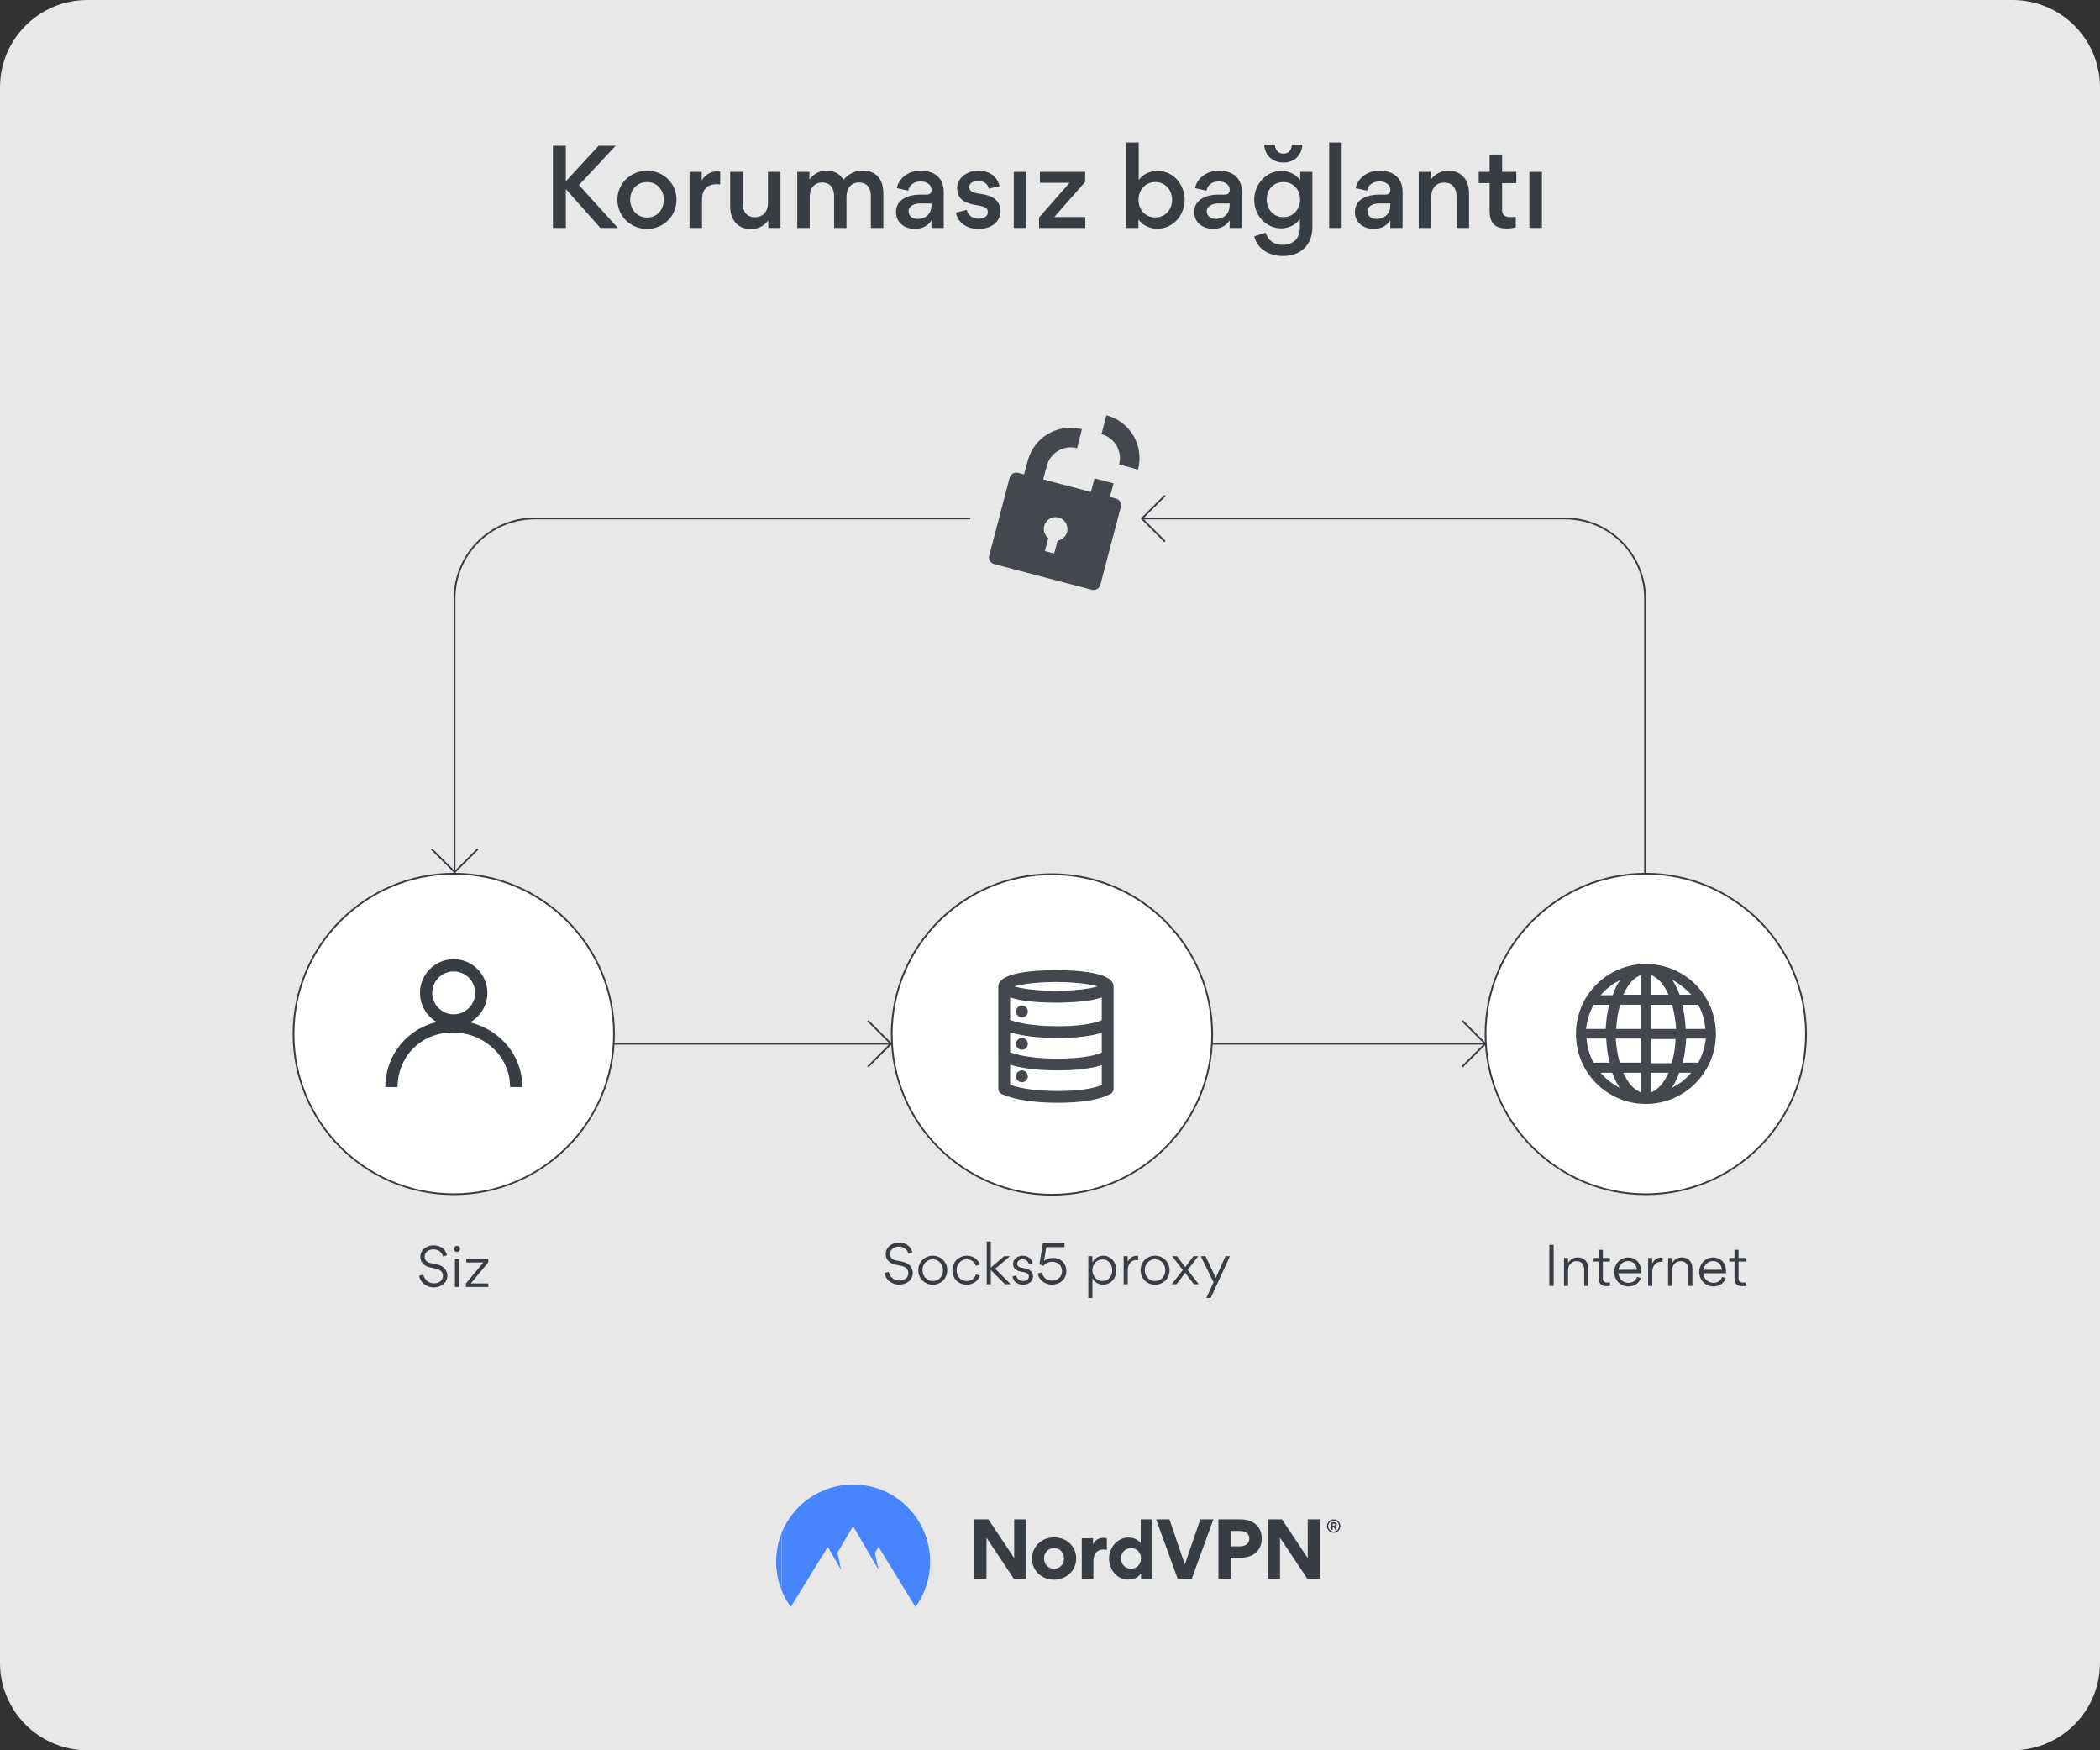 <svg enable-background="new 0 0 1200 1000" viewBox="0 0 1200 1000" xmlns="http://www.w3.org/2000/svg" xmlns:xlink="http://www.w3.org/1999/xlink"><rect x="0" y="0" width="1200" height="1000" fill="#333333" stroke="none"/><defs><path id="SVGID_1_" d="M451.87 918.12c-5.27-7.25-8.37-16.19-8.37-25.89 0-24.34 19.69-44.07 44-44.07s44 19.73 44 44.11c0 9.67-3.1 18.61-8.37 25.89L502 883.75l-2.06 3.46 2.06 9.59-14.53-24.88-8.94 15.18 2.09 9.7L473 883.79 451.87 918.12z"/><clipPath id="SVGID_00000075873823255186282650000013337588778011553979_"><use xlink:href="#SVGID_1_"/></clipPath></defs><path d="M1150.05 1000H49.95C22.36 1000 0 977.64 0 950.05V49.95C0 22.36 22.36 0 49.95 0h1100.1c27.59 0 49.95 22.36 49.95 49.95v900.1C1200 977.64 1177.64 1000 1150.05 1000z" fill="#e8e8e9"/><circle cx="601.12" cy="591.04" fill="#ffffff" r="91.56"/><g fill="#383c43"><path d="M601.12 683.1c-50.76 0-92.06-41.3-92.06-92.06s41.3-92.06 92.06-92.06 92.06 41.3 92.06 92.06S651.88 683.1 601.12 683.1zM601.12 499.99c-50.21 0-91.06 40.85-91.06 91.06s40.85 91.06 91.06 91.06 91.06-40.85 91.06-91.06S651.33 499.99 601.12 499.99z"/><path d="M239.56 728.87l2.31-.63c.51 2.73 3.09 4.98 5.97 4.98 2.67 0 5.28-1.38 5.28-4.29 0-2.79-2.49-3.84-4.2-4.17l-3.12-.63c-1.05-.18-2.73-.78-3.96-1.98-.99-.93-1.65-2.25-1.65-4.05 0-4.02 3.54-6.57 7.44-6.57 5.07 0 7.29 3.12 7.77 5.64l-2.25.69c-.42-1.65-1.92-4.05-5.58-4.05-2.52 0-4.92 1.65-4.92 4.17 0 1.71 1.05 3.24 3.42 3.69l3 .6c1.62.33 3.24.84 4.56 2.04 1.59 1.5 2.01 3.33 2.01 4.32 0 4.23-3.39 6.9-7.8 6.9C243.25 735.53 239.89 732.2 239.56 728.87z"/><path d="M261.13 711.78c.99 0 1.77.78 1.77 1.77 0 .96-.78 1.74-1.77 1.74-.96 0-1.74-.78-1.74-1.74C259.39 712.56 260.17 711.78 261.13 711.78zM262.33 719.28v16.02h-2.37v-16.02H262.33z"/><path d="M279.04 735.29h-12.81v-2.01l9.99-12h-9.78v-2.01h12.57v1.98l-9.99 12.03h10.02V735.29z"/><path d="M505.5 727.3l2.31-.63c.51 2.73 3.09 4.98 5.97 4.98 2.67 0 5.28-1.38 5.28-4.29 0-2.79-2.49-3.84-4.2-4.17l-3.12-.63c-1.05-.18-2.73-.78-3.96-1.98-.99-.93-1.65-2.25-1.65-4.05 0-4.02 3.54-6.57 7.44-6.57 5.07 0 7.29 3.12 7.77 5.64l-2.25.69c-.42-1.65-1.92-4.05-5.58-4.05-2.52 0-4.92 1.65-4.92 4.17 0 1.71 1.05 3.24 3.42 3.69l3 .6c1.62.33 3.24.84 4.56 2.04 1.59 1.5 2.01 3.33 2.01 4.32 0 4.23-3.39 6.9-7.8 6.9C509.19 733.96 505.83 730.63 505.5 727.3z"/><path d="M524.73 725.78c0-4.74 3.57-8.34 8.31-8.34 4.62 0 8.25 3.63 8.25 8.22 0 4.74-3.63 8.34-8.31 8.34C528.33 733.99 524.73 730.34 524.73 725.78zM538.89 725.78c0-3.36-2.43-6.3-5.91-6.3-3.48 0-5.85 2.82-5.85 6.18s2.4 6.27 5.91 6.27C536.46 731.92 538.89 729.11 538.89 725.78z"/><path d="M552.42 731.92c3.54 0 4.89-2.64 5.34-3.84l2.19.72c-.72 2.4-3.36 5.19-7.56 5.19-4.62 0-8.16-3.42-8.16-8.22 0-4.86 3.75-8.34 8.28-8.34 3.72 0 6.69 2.4 7.35 5.1l-2.16.69c-.36-1.23-1.95-3.72-5.28-3.72-3.42 0-5.79 2.79-5.79 6.12C546.63 728.95 548.79 731.92 552.42 731.92z"/><path d="M566.19 733.72h-2.34v-24.45h2.34v14.94l7.62-6.51h3.33l-8.43 7.2 8.82 8.82h-3.27l-7.98-8.01h-.09V733.72z"/><path d="M584.64 733.99c-4.35 0-5.79-2.94-6.09-4.74l2.16-.51c.33 1.44 1.41 3.18 3.9 3.18 1.74 0 3.33-.93 3.33-2.61 0-1.95-2.1-2.4-3.75-2.64-2.67-.39-5.28-1.35-5.28-4.47 0-3 2.73-4.77 5.37-4.77 4.23 0 5.58 2.82 5.82 4.35l-2.13.51c-.27-1.08-1.14-2.82-3.69-2.82-1.74 0-3.03 1.17-3.03 2.55 0 2.01 2.16 2.31 3.81 2.52 2.61.33 5.25 1.71 5.25 4.62C590.31 732.1 587.73 733.99 584.64 733.99z"/><path d="M597.87 712.55l-1.35 7.98c1.47-1.47 3.99-1.86 5.1-1.86 4.41 0 7.71 2.91 7.71 7.59 0 5.1-4.2 7.68-8.22 7.68-3.9 0-7.56-2.49-8.04-6.42l2.4-.51c.39 2.7 2.67 4.68 5.7 4.68 2.34 0 5.67-1.53 5.67-5.37s-2.85-5.46-5.67-5.46c-1.71 0-3.72.87-4.95 2.37l-2.28-.87 2.01-12.12h12.33v2.31H597.87z"/><path d="M630.42 733.96c-2.97 0-4.89-1.5-6.18-3.54v11.19h-2.34v-23.91h2.31v3.48c1.29-2.01 3.18-3.75 6.21-3.75 4.56 0 7.53 4.08 7.53 8.25C637.95 730.01 634.98 733.96 630.42 733.96zM635.55 725.75c0-3.33-2.07-6.24-5.61-6.24-3.3 0-5.73 2.94-5.73 6.15 0 3.3 2.34 6.24 5.73 6.24C633.48 731.89 635.55 729.13 635.55 725.75z"/><path d="M644.4 720.89c1.2-2.49 3.33-3.42 5.16-3.42.15 0 .6 0 .78.03v2.49c-.3-.03-.6-.06-.9-.06-3.78 0-5.01 3.12-5.01 5.97v7.83h-2.34v-16.02h2.31V720.89z"/><path d="M651.75 725.78c0-4.74 3.57-8.34 8.31-8.34 4.62 0 8.25 3.63 8.25 8.22 0 4.74-3.63 8.34-8.31 8.34C655.35 733.99 651.75 730.34 651.75 725.78zM665.91 725.78c0-3.36-2.43-6.3-5.91-6.3-3.48 0-5.85 2.82-5.85 6.18s2.4 6.27 5.91 6.27C663.48 731.92 665.91 729.11 665.91 725.78z"/><path d="M672.27 733.72h-2.7l6.3-8.13-6.09-7.89h2.76l4.74 6.21 4.74-6.21h2.7l-6.06 7.86 6.33 8.16h-2.79l-4.95-6.51L672.27 733.72z"/><path d="M693.45 732.64l-7.29-14.94h2.7l5.88 12.39 5.55-12.39h2.52l-10.98 23.91h-2.52L693.45 732.64z"/><path d="M887.8 711.24v23.49h-2.46v-23.49H887.8z"/><path d="M905.26 725.4c0-2.85-1.47-4.86-4.44-4.86-2.79 0-4.77 2.22-4.77 5.07v9.12h-2.34v-16.02h2.31v2.94c1.26-2.16 3.15-3.24 5.52-3.24 3.93 0 6.06 2.67 6.06 6.42v9.9h-2.34V725.4z"/><path d="M913.6 730.59v-9.81h-2.97v-2.07h2.97v-4.62h2.31v4.62h4.05v2.07h-4.05v9.75c0 1.44.84 2.25 2.61 2.25.51 0 1.08-.03 1.44-.12v1.95c-.48.15-1.41.24-1.83.24C914.65 734.84 913.6 732.92 913.6 730.59z"/><path d="M924.79 727.44c.18 3.12 2.61 5.49 5.73 5.49 2.37 0 4.2-1.17 4.95-3.42l2.1.66c-.96 3.09-3.84 4.83-7.02 4.83-4.65 0-8.13-3.69-8.13-8.31 0-4.35 3.3-8.25 7.8-8.25 4.95 0 7.56 3.54 7.56 8.22 0 .27 0 .54-.03.78H924.79zM935.41 725.46c-.3-2.91-2.13-4.98-5.19-4.98-2.79 0-5.01 2.31-5.4 4.98H935.41z"/><path d="M944.11 721.89c1.2-2.49 3.33-3.42 5.16-3.42.15 0 .6 0 .78.03v2.49c-.3-.03-.6-.06-.9-.06-3.78 0-5.01 3.12-5.01 5.97v7.83h-2.34v-16.02h2.31V721.89z"/><path d="M964.75 725.4c0-2.85-1.47-4.86-4.44-4.86-2.79 0-4.77 2.22-4.77 5.07v9.12h-2.34v-16.02h2.31v2.94c1.26-2.16 3.15-3.24 5.52-3.24 3.93 0 6.06 2.67 6.06 6.42v9.9h-2.34V725.4z"/><path d="M973.36 727.44c.18 3.12 2.61 5.49 5.73 5.49 2.37 0 4.2-1.17 4.95-3.42l2.1.66c-.96 3.09-3.84 4.83-7.02 4.83-4.65 0-8.13-3.69-8.13-8.31 0-4.35 3.3-8.25 7.8-8.25 4.95 0 7.56 3.54 7.56 8.22 0 .27 0 .54-.03.78H973.36zM983.97 725.46c-.3-2.91-2.13-4.98-5.19-4.98-2.79 0-5.01 2.31-5.4 4.98H983.97z"/><path d="M991.14 730.59v-9.81h-2.97v-2.07h2.97v-4.62h2.31v4.62h4.05v2.07h-4.05v9.75c0 1.44.84 2.25 2.61 2.25.51 0 1.08-.03 1.44-.12v1.95c-.48.15-1.41.24-1.83.24C992.19 734.84 991.14 732.92 991.14 730.59z"/><path d="M315.95 83.26h7.38v20.28l18.72-20.28h9.78l-21 22.44 22.2 24.54h-9.96l-19.74-22.2v22.2h-7.38V83.26z"/><path d="M369.77 97.54c9.18 0 16.8 7.08 16.8 16.5 0 9.48-7.44 16.74-16.86 16.74-9.24 0-16.92-7.14-16.92-16.62S360.47 97.54 369.77 97.54zM369.77 124.29c5.82 0 9.54-4.62 9.54-10.14s-3.78-10.14-9.6-10.14c-5.76 0-9.6 4.5-9.6 10.02C360.11 119.49 363.95 124.29 369.77 124.29z"/><path d="M409.49 105.22c-5.46 0-8.34 3.24-8.34 8.76v16.26h-7.14V98.19h6.96v4.92c1.98-3.48 5.46-5.22 8.82-5.22.24 0 1.2.06 1.74.18v7.32C410.93 105.27 409.61 105.22 409.49 105.22z"/><path d="M431.45 124.11c4.5 0 7.38-3.24 7.38-8.1V98.19h7.14v32.04h-6.96v-4.32c-3.06 4.14-7.26 4.98-9.78 4.98-8.04 0-12-5.7-12-13.02V98.19h7.14v17.94C424.37 120.69 426.53 124.11 431.45 124.11z"/><path d="M469.73 104.26c-4.38 0-7.02 3.3-7.02 8.16v17.82h-7.14V98.19h6.96v4.32c3.06-4.08 7.02-5.04 9.54-5.04 4.92 0 8.1 2.04 9.9 5.28 3.12-3.48 6.24-5.28 11.16-5.28 8.1 0 11.64 5.7 11.64 12.96v19.8h-7.14v-18.06c0-4.56-1.92-7.92-6.84-7.92-4.44 0-7.08 3.24-7.08 8.1v17.88h-7.08v-18C476.63 107.73 474.65 104.26 469.73 104.26z"/><path d="M532.25 130.23v-4.38c-2.34 3.9-6.42 4.92-9.42 4.92-6.24 0-10.8-3.9-10.8-9.42v-.36c0-7.44 7.74-9.78 13.32-9.78h3.96c2.16 0 3-1.14 3-2.7 0-2.52-2.1-4.86-6.3-4.86-3.9 0-6.48 2.22-7.02 5.28l-6.48-1.44c.3-2.7 2.76-6.78 7.2-8.7 1.86-.84 4.14-1.26 6.48-1.26 5.4 0 9.9 1.92 12 6.54.78 1.74 1.08 3.6 1.08 5.76v20.4H532.25zM532.25 116.25h-6.9c-2.7 0-6.18 1.44-6.18 4.44 0 2.64 2.1 4.38 5.1 4.38 4.86 0 7.98-3 7.98-7.8V116.25z"/><path d="M546.29 121.47l6.18-1.56c.54 2.76 3 5.04 6.66 5.04 3.36 0 5.34-1.5 5.34-3.72 0-2.52-1.92-3.3-6.48-4.02-5.82-.96-11.04-2.76-11.04-9.84 0-5.1 4.92-9.84 12.06-9.84 8.46 0 11.7 5.64 12.12 8.82l-6.06 1.44c-.54-2.16-2.28-4.5-6.3-4.5-2.52 0-4.92 1.44-4.92 3.48 0 2.58 1.98 3.36 6.3 3.96 6 .78 11.52 3.06 11.52 10.08 0 5.04-4.02 9.96-12.54 9.96C550.31 130.77 546.71 125.07 546.29 121.47z"/><path d="M579.29 130.23V98.19h7.14v32.04H579.29z"/><path d="M594.23 98.19h25.86v5.7l-17.64 20.1h17.7v6.24h-26.4v-5.94l17.4-19.86h-16.92V98.19z"/><path d="M661.07 130.71c-3.12 0-8.4-1.74-10.56-5.4v4.92h-6.96V81.4h7.14v21.54c2.16-3.66 7.2-5.34 10.56-5.34 9.84 0 15.72 8.46 15.72 16.5C676.97 122.79 670.55 130.71 661.07 130.71zM660.17 124.23c5.76 0 9.6-4.56 9.6-10.08s-3.78-10.14-9.6-10.14-9.6 4.62-9.6 10.14S654.35 124.23 660.17 124.23z"/><path d="M702.65 130.23v-4.38c-2.34 3.9-6.42 4.92-9.42 4.92-6.24 0-10.8-3.9-10.8-9.42v-.36c0-7.44 7.74-9.78 13.32-9.78h3.96c2.16 0 3-1.14 3-2.7 0-2.52-2.1-4.86-6.3-4.86-3.9 0-6.48 2.22-7.02 5.28l-6.48-1.44c.3-2.7 2.76-6.78 7.2-8.7 1.86-.84 4.14-1.26 6.48-1.26 5.4 0 9.9 1.92 12 6.54.78 1.74 1.08 3.6 1.08 5.76v20.4H702.65zM702.65 116.25h-6.9c-2.7 0-6.18 1.44-6.18 4.44 0 2.64 2.1 4.38 5.1 4.38 4.86 0 7.98-3 7.98-7.8V116.25z"/><path d="M716.69 114.09c0-7.8 5.76-16.44 15.84-16.44 2.76 0 7.86 1.38 10.44 5.4v-4.86h6.96v31.62c0 10.14-6.72 16.44-16.74 16.44-6.78 0-14.4-3-16.5-11.22l6.66-2.1c1.32 4.92 5.22 6.96 9.72 6.96 5.28 0 9.72-3.06 9.72-9.78v-5.04c-2.58 4.14-7.92 5.4-10.5 5.4C723.05 130.47 716.69 122.73 716.69 114.09zM722.39 82.66h6.12c.24 3.24 1.92 5.1 4.86 5.1 2.82 0 4.62-1.74 4.86-5.1h6c-.48 6.42-4.86 10.2-10.86 10.2C727.85 92.85 722.93 89.5 722.39 82.66zM733.37 104.01c-5.82 0-9.54 4.44-9.54 9.96 0 5.52 3.78 10.08 9.54 10.08s9.54-4.56 9.54-10.08C742.91 108.45 739.13 104.01 733.37 104.01z"/><path d="M759.53 130.23V81.4h7.14v48.84H759.53z"/><path d="M794.45 130.23v-4.38c-2.34 3.9-6.42 4.92-9.42 4.92-6.24 0-10.8-3.9-10.8-9.42v-.36c0-7.44 7.74-9.78 13.32-9.78h3.96c2.16 0 3-1.14 3-2.7 0-2.52-2.1-4.86-6.3-4.86-3.9 0-6.48 2.22-7.02 5.28l-6.48-1.44c.3-2.7 2.76-6.78 7.2-8.7 1.86-.84 4.14-1.26 6.48-1.26 5.4 0 9.9 1.92 12 6.54.78 1.74 1.08 3.6 1.08 5.76v20.4H794.45zM794.45 116.25h-6.9c-2.7 0-6.18 1.44-6.18 4.44 0 2.64 2.1 4.38 5.1 4.38 4.86 0 7.98-3 7.98-7.8V116.25z"/><path d="M825.23 104.31c-4.5 0-7.38 3.24-7.38 8.1v17.82h-7.14V98.19h6.96v4.32c3.06-4.14 7.26-4.98 9.78-4.98 8.16 0 12 5.7 12 12.96v19.74h-7.14v-17.94C832.31 107.73 830.15 104.31 825.23 104.31z"/><path d="M858.35 104.61v15.3c0 2.76 1.38 4.14 4.92 4.14.66 0 1.56-.06 2.88-.24v6.06c-1.92.6-4.2.66-5.1.66-6.3 0-9.84-2.46-9.84-10.26v-15.66h-6.24v-6.42h6.24v-9.9h7.14v9.9h8.1v6.42H858.35z"/><path d="M873.95 130.23V98.19h7.14v32.04H873.95z"/><path d="M758.27 871.89c0-2.09 1.7-3.82 3.82-3.82 2.13 0 3.82 1.73 3.82 3.82 0 2.13-1.7 3.82-3.82 3.82C759.96 875.71 758.27 873.98 758.27 871.89zM758.99 871.89c0 1.73 1.37 3.14 3.1 3.14 1.69 0 3.1-1.41 3.1-3.14 0-1.73-1.41-3.14-3.1-3.14C760.36 868.75 758.99 870.16 758.99 871.89zM761.51 874.05h-.9v-4.36h1.73c.87 0 1.55.43 1.55 1.37 0 .65-.36 1.05-.83 1.26l.9 1.73h-.97l-.79-1.59h-.69L761.51 874.05 761.51 874.05zM762.27 870.55h-.76v1.08h.76c.32 0 .69-.14.69-.54C762.96 870.66 762.59 870.55 762.27 870.55z"/><path clip-rule="evenodd" d="M579.32 902 563.74 878.6 563.74 902 556.78 902 556.78 868.07 564.82 868.07 579.53 890.21 579.53 868.07 586.49 868.07 586.49 902Z" fill-rule="evenodd"/><path clip-rule="evenodd" d="M602.4 878.34c-7.03 0-12.69 5.23-12.69 12.15 0 7 5.59 12.05 12.62 12.05 7 0 12.66-5.19 12.66-12.19C614.95 883.43 609.36 878.34 602.4 878.34zM602.33 896.3c-3.17 0-5.73-2.42-5.73-5.95 0-3.46 2.52-5.88 5.66-5.88 3.17 0 5.73 2.42 5.73 5.88C608.02 893.89 605.5 896.3 602.33 896.3z" fill-rule="evenodd"/><path clip-rule="evenodd" d="M632.48 878.85v6.64c-.9-.18-1.88-.18-2.16-.18-3.25 0-5.52 2.27-5.52 6.56V902h-6.64v-23.15h6.42v3.39h.07c1.26-2.63 3.61-3.64 5.99-3.64C631.18 878.6 632.01 878.7 632.48 878.85z" fill-rule="evenodd"/><path clip-rule="evenodd" d="M651.84 868.07v13.45h-.07c-2.38-2.81-5.59-3.07-6.92-3.07-6.64 0-11.11 6.09-11.11 11.97 0 6.24 4.29 12.05 11 12.05 1.55 0 5.01-.22 7.21-3.39h.07v2.96h6.56v-33.97H651.84zM646.29 896.3c-3.17 0-5.73-2.42-5.73-5.95 0-3.46 2.56-5.84 5.73-5.84 3.17 0 5.73 2.38 5.73 5.84C651.99 893.89 649.46 896.3 646.29 896.3z" fill-rule="evenodd"/><path clip-rule="evenodd" d="M672.94 902 660.64 868.07 668.25 868.07 677.05 893.85 685.89 868.07 693.35 868.07 681.02 902Z" fill-rule="evenodd"/><path clip-rule="evenodd" d="M708.86 868.07h-12.62V902h7.03v-11.97h5.3c7.1 0 12.41-3.61 12.41-11.11C720.98 871.74 715.64 868.07 708.86 868.07zM708.28 883.5h-5.01v-8.8h4.98c2.92 0 5.66 1.12 5.66 4.44C713.91 882.28 711.06 883.5 708.28 883.5z" fill-rule="evenodd"/><path clip-rule="evenodd" d="M747.05 902 731.44 878.6 731.44 902 724.51 902 724.51 868.07 732.55 868.07 747.27 890.21 747.27 868.07 754.23 868.07 754.23 902Z" fill-rule="evenodd"/></g><path clip-path="url(#SVGID_00000075873823255186282650000013337588778011553979_)" d="M443.5 848.16H446.61V918.16H443.5Z" fill="#4685fd"/><path clip-path="url(#SVGID_00000075873823255186282650000013337588778011553979_)" d="M446.61 848.16H531.49V918.16H446.61Z" fill="#4685fd"/><path clip-path="url(#SVGID_00000075873823255186282650000013337588778011553979_)" d="M531.5 918.16v-70V918.16z" fill="#4685fd"/><circle cx="259.29" cy="590.75" fill="#ffffff" r="91.56"/><path d="M259.29 682.81c-50.76 0-92.06-41.3-92.06-92.06s41.3-92.06 92.06-92.06 92.06 41.3 92.06 92.06S310.05 682.81 259.29 682.81zM259.29 499.7c-50.21 0-91.06 40.85-91.06 91.06s40.85 91.06 91.06 91.06 91.06-40.85 91.06-91.06S309.49 499.7 259.29 499.7z" fill="#383c43"/><circle cx="940.44" cy="590.75" fill="#ffffff" r="91.56"/><path d="M940.44 682.81c-50.76 0-92.06-41.3-92.06-92.06s41.3-92.06 92.06-92.06 92.06 41.3 92.06 92.06S991.2 682.81 940.44 682.81zM940.44 499.7c-50.21 0-91.06 40.85-91.06 91.06s40.85 91.06 91.06 91.06 91.06-40.85 91.06-91.06S990.65 499.7 940.44 499.7z" fill="#383c43"/><path d="M260.24 499.47V341.96c0-24.93 20.29-45.22 45.22-45.22h248.9l0-1-248.9 0c-25.49 0-46.22 20.73-46.22 46.22v157.52c.17 0 .33-.01.5-.01S260.07 499.47 260.24 499.47z" fill="#383c43"/><path d="M894.31 296.74c24.93 0 45.22 20.29 45.22 45.22v157.52c.12 0 .25 0 .37 0 .21 0 .42.01.63.01V341.96c0-25.49-20.73-46.22-46.22-46.22H652.53l0 1L894.31 296.74z" fill="#383c43"/><path d="M350.69 595.83c-.02.33-.03.67-.05 1h158.01c-.02-.33-.03-.67-.05-1H350.69z" fill="#383c43"/><path d="M692.54 595.83c-.01.33-.03.67-.05 1H848c-.02-.33-.04-.67-.05-1H692.54z" fill="#383c43"/><path d="M509.11 595.83h-.5c.01.33.03.67.05 1h.5C509.14 596.5 509.12 596.17 509.11 595.83z" fill="#383c43"/><path d="M509.61 595.83h-.5c.01.33.03.67.05 1h.5C509.64 596.5 509.62 596.17 509.61 595.83z" fill="#383c43"/><path d="M848.45 595.83h-.5c.02.33.03.67.05 1h.5C848.48 596.5 848.46 596.17 848.45 595.83z" fill="#383c43"/><path d="M848.95 595.83h-.5c.02.33.03.67.05 1h.5C848.98 596.5 848.96 596.17 848.95 595.83z" fill="#383c43"/><path d="M570.45 603.56v-39.15c0-.13.01-.26.02-.39-.01-.15-.02-.3-.02-.45 0-6.48 13.91-9.26 32.94-9.26 19.02 0 32.94 2.77 32.94 9.26 0 .15-.01.3-.02.45.01.13.02.26.02.39v57.66c0 .62-.17 1.22-.49 1.75-.32.53-.78.96-1.33 1.24-6.54 3.38-16.53 5-30.08 5-13.47 0-24.09-1.6-31.91-4.89-.61-.26-1.14-.69-1.5-1.24-.37-.55-.56-1.2-.56-1.86V603.56zM577.21 608.33v11.44c6.71 2.36 15.79 3.57 27.22 3.57 11.24 0 19.65-1.17 25.14-3.41v-11.36c-6.27 2.01-14.64 2.99-25.14 2.99C593.48 611.55 584.42 610.49 577.21 608.33zM629.57 590.05c-6.27 2.01-14.64 2.99-25.14 2.99-10.94 0-20.01-1.06-27.22-3.22v11.44c6.71 2.36 15.79 3.57 27.22 3.57 11.24 0 19.65-1.17 25.14-3.41V590.05zM577.21 569.87v12.87c6.71 2.36 15.79 3.57 27.22 3.57 11.24 0 19.65-1.17 25.14-3.41v-13.02c-5.88 2.04-15.18 2.97-26.18 2.97C592.38 572.84 583.09 571.91 577.21 569.87zM579.61 563.58c.99.3 2.18.6 3.53.87 5.27 1.05 12.5 1.66 20.24 1.66 7.74 0 14.97-.61 20.24-1.66 1.35-.27 2.54-.56 3.53-.87-1.16-.35-2.34-.63-3.53-.87-5.27-1.05-12.5-1.66-20.24-1.66-7.74 0-14.97.61-20.24 1.66C581.8 562.98 580.61 563.27 579.61 563.58zM583.96 574.52c.9 0 1.76.35 2.39.99.63.63.99 1.49.99 2.38s-.36 1.75-.99 2.38c-.63.63-1.49.99-2.39.99-.9 0-1.76-.35-2.39-.99-.63-.63-.99-1.49-.99-2.38s.36-1.75.99-2.38C582.21 574.87 583.07 574.52 583.96 574.52zM583.96 593.04c.9 0 1.76.35 2.39.99.63.63.99 1.49.99 2.38 0 .89-.36 1.75-.99 2.38-.63.63-1.49.99-2.39.99-.9 0-1.76-.35-2.39-.99-.63-.63-.99-1.49-.99-2.38 0-.89.36-1.75.99-2.38C582.21 593.39 583.07 593.04 583.96 593.04zM583.96 611.55c.9 0 1.76.35 2.39.99.63.63.99 1.49.99 2.38s-.36 1.75-.99 2.38c-.63.63-1.49.99-2.39.99-.9 0-1.76-.35-2.39-.99-.63-.63-.99-1.49-.99-2.38s.36-1.75.99-2.38C582.21 611.91 583.07 611.55 583.96 611.55z" fill="#44474e"/><path d="M980.51 590.75c0-22.15-17.83-39.98-39.98-39.98s-39.98 17.83-39.98 39.98c0 22.15 17.83 39.98 39.98 39.98C962.68 630.73 980.51 612.61 980.51 590.75zM955.2 621.53c1.73-2.3 3.16-5.18 4.31-8.63h6.9C963.25 616.64 959.51 619.51 955.2 621.53zM970.44 607.15h-8.92c1.15-4.31 1.73-8.92 2.01-13.81h11.22C974.18 598.23 972.74 603.12 970.44 607.15zM970.44 574.07c2.3 4.31 3.74 8.92 4.03 13.81h-11.22c-.29-4.89-.86-9.49-2.01-13.81H970.44zM966.42 568.32h-6.61c-1.15-3.16-2.59-6.04-4.31-8.63C959.51 561.99 963.25 564.87 966.42 568.32zM943.41 557.1c4.03 1.44 7.48 5.46 10.07 11.22h-10.07V557.1zM943.41 574.07h12.08c1.15 4.03 2.01 8.92 2.3 13.81h-14.38V574.07zM943.41 593.63h14.09c-.29 4.89-.86 9.49-2.3 13.81h-11.79V593.63zM943.41 612.9h10.07c-2.59 5.75-6.04 9.78-10.07 11.22V612.9zM925.86 559.98c-1.73 2.3-3.16 5.18-4.31 8.63h-6.9C917.81 564.87 921.55 561.99 925.86 559.98zM910.62 574.07h8.92c-1.15 4.31-1.73 8.92-2.01 13.81h-11.22C906.88 582.98 908.32 578.38 910.62 574.07zM910.62 607.14c-2.3-4.31-3.74-8.92-4.03-13.81h11.22c.29 4.89.86 9.49 2.01 13.81H910.62zM914.65 612.9h6.61c1.15 3.16 2.59 6.04 4.31 8.63C921.55 619.51 917.81 616.64 914.65 612.9L914.65 612.9zM937.65 624.11c-4.03-1.44-7.48-5.46-10.07-11.22h10.07V624.11zM937.65 607.14h-12.08c-1.15-4.03-2.01-8.92-2.3-13.81h14.38V607.14zM937.65 587.87h-14.09c.29-4.89.86-9.49 2.3-13.81h11.79V587.87zM937.65 568.32h-10.07c2.59-5.75 6.04-9.78 10.07-11.22V568.32z" fill="#44474e"/><path d="M259.24 586.54c-10.62 0-19.26-8.64-19.26-19.26s8.64-19.26 19.26-19.26 19.26 8.64 19.26 19.26S269.87 586.54 259.24 586.54zM259.24 555.01c-6.76 0-12.26 5.5-12.26 12.26s5.5 12.26 12.26 12.26 12.26-5.5 12.26-12.26S266 555.01 259.24 555.01z" fill="#383c43"/><path d="M227.12 621.14l-7-.09c.28-20.61 15.86-36.99 36.25-38.09 11.26-.62 22.33 3.41 30.39 11.02 7.53 7.12 11.68 16.75 11.7 27.11l-7 .01c-.01-8.43-3.39-16.26-9.51-22.04-6.66-6.3-15.84-9.62-25.2-9.12C239.81 590.86 227.35 603.98 227.12 621.14z" fill="#383c43"/><path d="M632.24 237.25l-2.83 10.8c3.63.96 6.72 3.33 8.61 6.57 1.89 3.24 2.41 7.1 1.46 10.73l10.82 2.94c.86-3.22 1.07-6.59.63-9.89-.44-3.31-1.54-6.49-3.21-9.38-1.68-2.88-3.91-5.41-6.56-7.43C638.5 239.58 635.47 238.1 632.24 237.25z" fill="#44474e"/><path d="M637.65 284.82l-3.42-.88 2.1-7.78-10.87-2.83-2.1 7.76-27.27-7.19 2.1-7.78c.96-3.63 3.32-6.73 6.57-8.62 3.24-1.89 7.11-2.42 10.74-1.47l2.73-10.8c-3.22-.85-6.57-1.06-9.87-.62-3.3.45-6.48 1.54-9.36 3.22-2.88 1.68-5.39 3.91-7.41 6.56-2.01 2.65-3.48 5.68-4.32 8.9l-2.1 7.76-3.4-.9c-1.02-.26-2.1-.11-3.01.42-.91.53-1.57 1.4-1.84 2.41l-11.66 44.47c-.26 1.02-.11 2.1.42 3.01.53.91 1.4 1.57 2.41 1.84l55.84 14.68c1.01.26 2.09.11 3-.42.9-.53 1.56-1.4 1.83-2.41l11.7-44.47c.26-1.01.12-2.09-.41-3C639.53 285.76 638.67 285.1 637.65 284.82zM609.76 303.95c-.33 1.26-1.02 2.4-1.98 3.28-.96.88-2.16 1.46-3.45 1.67l-1.95 7.36-5.31-1.38 1.95-7.38c-.95-.76-1.68-1.76-2.11-2.9-.43-1.14-.54-2.37-.33-3.57.21-1.2.75-2.32 1.55-3.24.8-.92 1.83-1.61 2.98-1.99 1.16-.38 2.39-.44 3.58-.18 1.19.26 2.28.84 3.17 1.68.89.83 1.53 1.89 1.86 3.06C610.06 301.54 610.07 302.78 609.76 303.95z" fill="#44474e"/><path d="M496.29 609.85 495.59 609.15 508.4 596.33 495.59 583.52 496.29 582.81 509.82 596.33Z" fill="#383c43"/><path d="M835.91 609.85 835.2 609.15 848.02 596.33 835.2 583.52 835.91 582.81 849.43 596.33Z" fill="#383c43"/><path d="M665.34 309.79 651.82 296.27 665.34 282.75 666.05 283.46 653.23 296.27 666.05 309.08Z" fill="#383c43"/><path d="M259.82 498.97 246.3 485.45 247.01 484.74 259.82 497.56 272.64 484.74 273.34 485.45Z" fill="#383c43"/></svg>